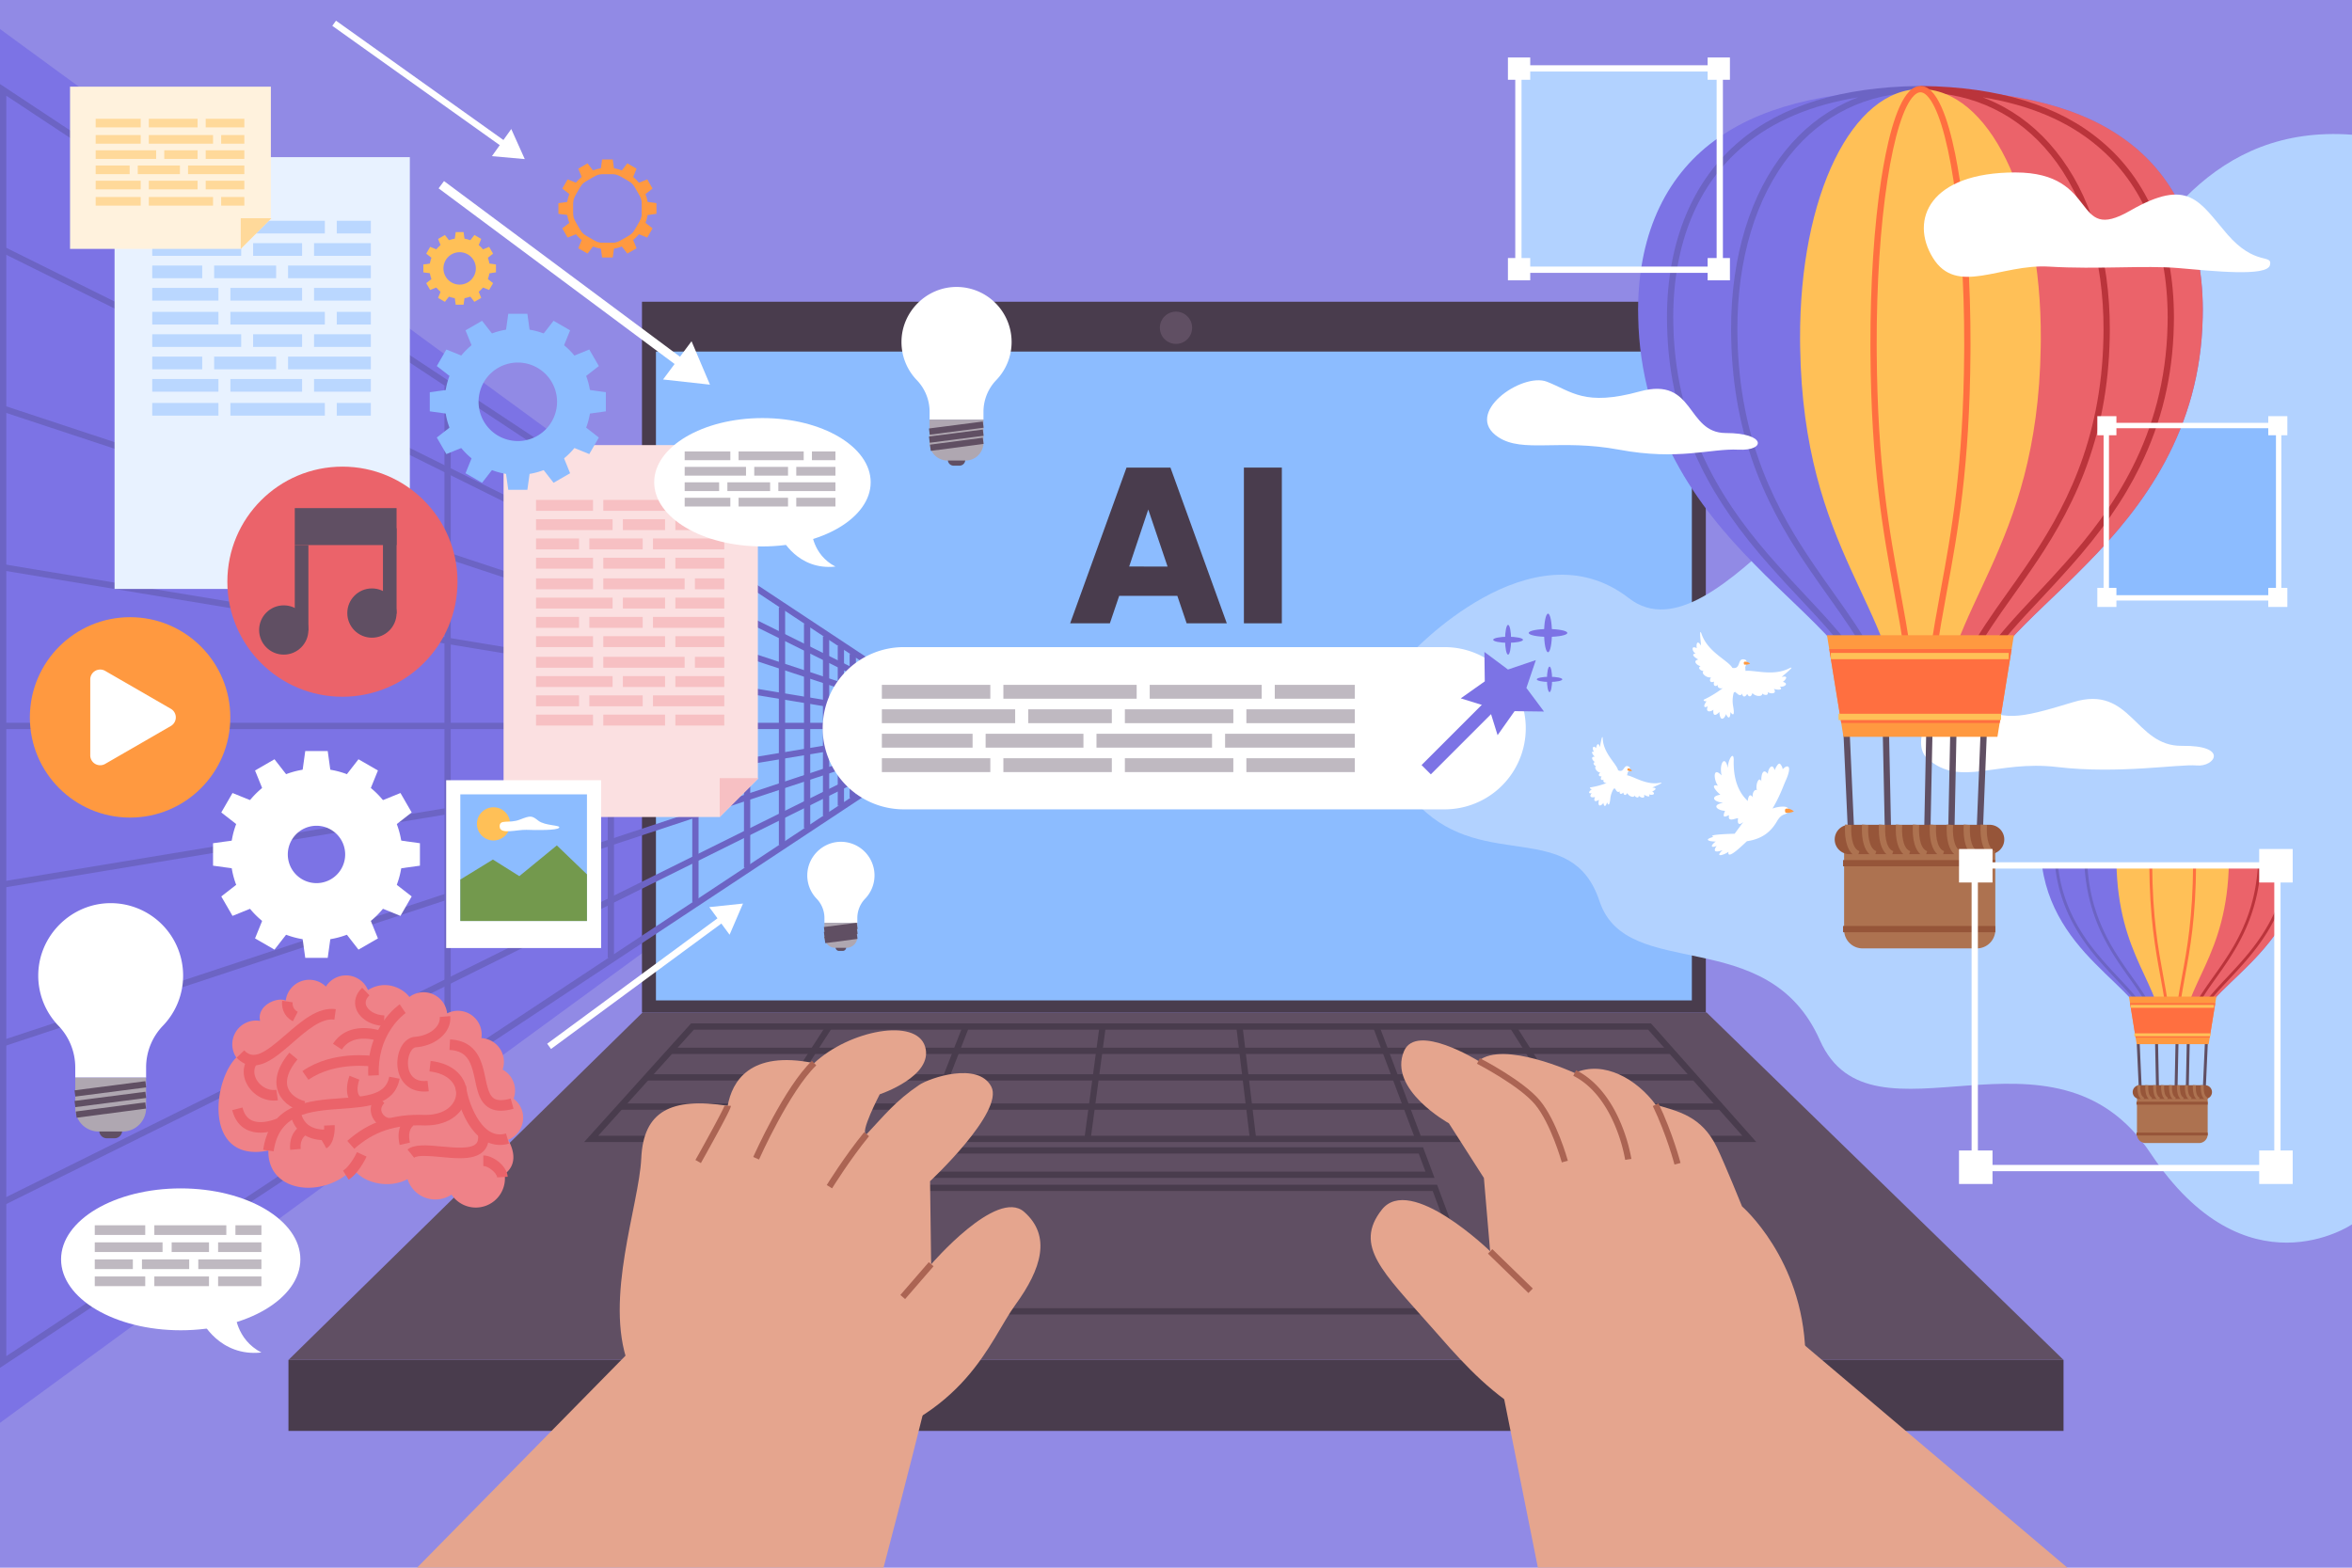 <svg xmlns="http://www.w3.org/2000/svg" xmlns:xlink="http://www.w3.org/1999/xlink" viewBox="0 0 4500 3000"><defs><style>.cls-1{fill:none;}.cls-2{fill:#918ae5;}.cls-3{fill:#7c73e5;}.cls-4{fill:#493c4d;}.cls-5{fill:#604f63;}.cls-6{fill:#8cbcff;}.cls-7{fill:#b2d2ff;}.cls-8{fill:#6c64c4;}.cls-9{fill:#fff;}.cls-10{fill:#bfb9c1;}.cls-11{fill:#fbe0e1;}.cls-12{fill:#f7c0c3;}.cls-13{fill:#e8f2ff;}.cls-14{fill:#bad7ff;}.cls-15{fill:#fff2dd;}.cls-16{fill:#ffd99a;}.cls-17{clip-path:url(#clip-path);}.cls-18{fill:#73994d;}.cls-19{fill:#ffc057;}.cls-20{fill:#eb636a;}.cls-21{fill:#ff9940;}.cls-22{fill:#afa7b1;}.cls-23{fill:#ef8288;}.cls-24{fill:#ba343b;}.cls-25{fill:#ff6f40;}.cls-26{fill:#ad7250;}.cls-27{fill:#965539;}.cls-28{clip-path:url(#clip-path-2);}.cls-29{clip-path:url(#clip-path-3);}.cls-30{fill:#e5a58e;}.cls-31{fill:#ab6453;}</style><clipPath id="clip-path"><rect id="SVGID" class="cls-1" x="880.7" y="1520.13" width="242.31" height="242.31"/></clipPath><clipPath id="clip-path-2"><rect id="SVGID-2" data-name="SVGID" class="cls-1" x="3778.2" y="1656.08" width="579.12" height="579.12"/></clipPath><clipPath id="clip-path-3"><rect id="SVGID-3" data-name="SVGID" class="cls-1" width="4500" height="3000"/></clipPath></defs><title>Generative AI Content Creation - 04-CC</title><g id="BACKGROUND"><rect class="cls-2" width="4500" height="3000"/></g><g id="OBJECTS"><polygon class="cls-3" points="1665.85 1274.14 0 55.55 0 2722.81 1665.85 1504.23 1665.85 1274.14"/><rect class="cls-4" x="551.91" y="2602.44" width="3396.18" height="135.82"/><polygon class="cls-5" points="3948.09 2602.44 551.91 2602.44 1229.47 1937.43 3265.07 1937.43 3948.09 2602.44"/><path class="cls-4" d="M3360.28,2185.43H1117.59l204.59-227H3158.72Zm-2215.71-12h2189l-180.24-203H1327.52Z"/><rect class="cls-4" x="1186.77" y="2111.64" width="2105.28" height="12"/><rect class="cls-4" x="1237.18" y="2055.73" width="2005.23" height="12"/><rect class="cls-4" x="1283" y="2004.88" width="1914.25" height="12"/><rect class="cls-4" x="2956.4" y="1944.77" width="12" height="254.35" transform="translate(-648.78 1904.19) rotate(-32.31)"/><rect class="cls-4" x="2667.33" y="1957.08" width="12" height="229.72" transform="translate(-558.85 1075.62) rotate(-20.65)"/><rect class="cls-4" x="2378.26" y="1963.67" width="12" height="216.54" transform="translate(-231.87 301.77) rotate(-6.91)"/><rect class="cls-4" x="1986.73" y="2065.94" width="216.9" height="12" transform="translate(-237.56 3872.23) rotate(-82.34)"/><rect class="cls-4" x="1690.74" y="2065.94" width="230.75" height="12" transform="translate(-780.55 3001.53) rotate(-68.69)"/><rect class="cls-4" x="1389.09" y="2065.94" width="255.9" height="12" transform="translate(-1046.5 2222.4) rotate(-57.15)"/><path class="cls-4" d="M2744.6,2254.06H1732.38l22.69-58.57h967.62Zm-994.7-12h977.4l-12.93-34.57H1763.29Z"/><path class="cls-4" d="M2842.32,2515.42H1631.17l96.14-248.25H2749.49Zm-1193.64-12H2825l-83.85-224.25H1735.53Z"/><rect class="cls-4" x="1228.28" y="577.43" width="2035.42" height="1360"/><circle class="cls-5" cx="2250" cy="627.24" r="30.87"/><rect class="cls-6" x="1625.18" y="302.62" width="1241.62" height="1981.96" transform="translate(3539.58 -952.4) rotate(90)"/><path class="cls-7" d="M2699,1251.3s231.1-251.37,417.63-106.5c169.13,131.34,439.5-384.77,575.22-292.15C4008.89,1069.05,3969.58,219,4500,257.77V2343s-203,138.5-385.25-135.81c-186.55-280.74-533.76,6.58-632.84-216.57-100.28-225.86-369.4-108.76-421.65-266.18-52.57-158.38-219-56.26-343.39-180.63C2659.81,1486.77,2699,1251.3,2699,1251.3Z"/><rect class="cls-6" x="4029.88" y="814.29" width="329.8" height="329.8"/><path class="cls-8" d="M0,2617.55V160.81L1677.85,1270.92v236.53l-2.69,1.78ZM12,183.14V2595.22L1665.85,1501V1277.36Z"/><rect class="cls-8" x="-94.24" y="1882.78" width="1859.67" height="12" transform="translate(-752.44 568.23) rotate(-26.39)"/><rect class="cls-8" x="-42.51" y="1716.25" width="1754.64" height="12" transform="translate(-498.64 349.31) rotate(-18.3)"/><rect class="cls-8" x="-10.34" y="1549.71" width="1688.49" height="12" transform="translate(-242.65 156.91) rotate(-9.39)"/><rect class="cls-8" y="1383.18" width="1665.85" height="12"/><rect class="cls-8" x="827.9" y="378.41" width="12" height="1688.49" transform="translate(-508.44 1845.86) rotate(-80.61)"/><rect class="cls-8" x="828.81" y="178.8" width="12" height="1754.64" transform="translate(-430.06 1516.99) rotate(-71.7)"/><rect class="cls-8" x="829.59" y="-40.24" width="12" height="1859.67" transform="translate(-332.7 1242.67) rotate(-63.61)"/><rect class="cls-8" x="850.41" y="738.6" width="12" height="1301.17"/><rect class="cls-8" x="1162.76" y="945.25" width="12" height="887.86"/><rect class="cls-8" x="1324.51" y="1052.27" width="12" height="673.83"/><rect class="cls-8" x="1423.42" y="1117.71" width="12" height="542.94"/><rect class="cls-8" x="1490.16" y="1161.87" width="12" height="454.63"/><rect class="cls-8" x="1538.22" y="1193.67" width="12" height="391.03"/><rect class="cls-8" x="1574.49" y="1217.66" width="12" height="343.04"/><rect class="cls-8" x="1602.83" y="1236.41" width="12" height="305.54"/><rect class="cls-8" x="1625.58" y="1251.47" width="12" height="275.43"/><rect class="cls-8" x="1644.25" y="1263.82" width="12" height="250.73"/><path class="cls-9" d="M1574,1393.59a155.22,155.22,0,0,1,155.23-155.22H2762.72a155.23,155.23,0,1,1,0,310.45H1729.26A155.23,155.23,0,0,1,1574,1393.59Z"/><path class="cls-9" d="M3688.39,1452.49c63.79,54.86,130.66,1.52,248.05,15.38s232.25-6.12,266.54-3,62.35-38.74-28.37-37.59-96.83-117.58-207.79-83.69-130.72,35.38-195.56,3.37S3649,1418.56,3688.39,1452.49Z"/><rect class="cls-3" x="2779.43" y="1320.16" width="25.14" height="179.02" transform="translate(1814.54 -1561.36) rotate(45)"/><polygon class="cls-3" points="2938.5 1263.17 2920.41 1316.49 2954.09 1361.62 2897.79 1360.9 2865.28 1406.87 2848.56 1353.1 2794.8 1336.39 2840.77 1303.88 2840.05 1247.58 2885.17 1281.25 2938.5 1263.17"/><ellipse class="cls-3" cx="2885.37" cy="1224.27" rx="5.8" ry="28.53"/><ellipse class="cls-3" cx="2885.37" cy="1224.27" rx="28.53" ry="5.8"/><ellipse class="cls-3" cx="2964.67" cy="1300.05" rx="4.97" ry="24.42"/><ellipse class="cls-3" cx="2964.67" cy="1300.05" rx="24.42" ry="4.97"/><ellipse class="cls-3" cx="2961.77" cy="1211.22" rx="7.51" ry="36.93"/><ellipse class="cls-3" cx="2961.77" cy="1211.22" rx="36.93" ry="7.51"/><rect class="cls-10" x="1687.25" y="1310.57" width="207.5" height="26.52"/><rect class="cls-10" x="1919.72" y="1310.57" width="255.03" height="26.52"/><rect class="cls-10" x="2199.71" y="1310.57" width="214.29" height="26.52"/><rect class="cls-10" x="2438.97" y="1310.57" width="153.19" height="26.52"/><rect class="cls-10" x="1687.25" y="1357.37" width="255.03" height="26.52"/><rect class="cls-10" x="1967.24" y="1357.37" width="159.98" height="26.52"/><rect class="cls-10" x="2152.18" y="1357.37" width="207.5" height="26.52"/><rect class="cls-10" x="2384.65" y="1357.37" width="207.5" height="26.52"/><rect class="cls-10" x="1687.25" y="1404.18" width="173.56" height="26.52"/><rect class="cls-10" x="1885.77" y="1404.18" width="187.13" height="26.52"/><rect class="cls-10" x="2097.87" y="1404.18" width="221.08" height="26.52"/><rect class="cls-10" x="2343.91" y="1404.18" width="248.24" height="26.52"/><rect class="cls-10" x="1687.25" y="1450.98" width="207.5" height="26.52"/><rect class="cls-10" x="1919.72" y="1450.98" width="207.5" height="26.52"/><rect class="cls-10" x="2152.18" y="1450.98" width="207.5" height="26.52"/><rect class="cls-10" x="2384.65" y="1450.98" width="207.5" height="26.52"/><path class="cls-11" d="M1377,1563.47H963.46V851.75H1450v638.74Z"/><rect class="cls-12" x="1025.55" y="956.65" width="109.08" height="20.9"/><rect class="cls-12" x="1154.3" y="956.65" width="155.61" height="20.9"/><rect class="cls-12" x="1329.58" y="956.65" width="56.15" height="20.9"/><rect class="cls-12" x="1025.55" y="993.54" width="146.53" height="20.9"/><rect class="cls-12" x="1191.76" y="993.54" width="80.7" height="20.9"/><rect class="cls-12" x="1292.13" y="993.54" width="93.61" height="20.9"/><rect class="cls-12" x="1025.55" y="1030.42" width="82.33" height="20.9"/><rect class="cls-12" x="1127.55" y="1030.42" width="102.1" height="20.9"/><rect class="cls-12" x="1249.32" y="1030.42" width="136.41" height="20.9"/><rect class="cls-12" x="1025.55" y="1067.31" width="109.08" height="20.9"/><rect class="cls-12" x="1154.3" y="1067.31" width="118.15" height="20.9"/><rect class="cls-12" x="1292.13" y="1067.31" width="93.61" height="20.9"/><rect class="cls-12" x="1025.55" y="1106.78" width="109.08" height="20.9"/><rect class="cls-12" x="1154.3" y="1106.78" width="155.61" height="20.9"/><rect class="cls-12" x="1329.58" y="1106.78" width="56.15" height="20.9"/><rect class="cls-12" x="1025.55" y="1143.67" width="146.53" height="20.9"/><rect class="cls-12" x="1191.76" y="1143.67" width="80.7" height="20.9"/><rect class="cls-12" x="1292.13" y="1143.67" width="93.61" height="20.9"/><rect class="cls-12" x="1025.55" y="1180.55" width="82.33" height="20.9"/><rect class="cls-12" x="1127.55" y="1180.55" width="102.1" height="20.9"/><rect class="cls-12" x="1249.32" y="1180.55" width="136.41" height="20.9"/><rect class="cls-12" x="1025.55" y="1217.44" width="109.08" height="20.9"/><rect class="cls-12" x="1154.3" y="1217.44" width="118.15" height="20.9"/><rect class="cls-12" x="1292.13" y="1217.44" width="93.61" height="20.9"/><rect class="cls-12" x="1025.55" y="1256.91" width="109.08" height="20.9"/><rect class="cls-12" x="1154.3" y="1256.91" width="155.61" height="20.9"/><rect class="cls-12" x="1329.58" y="1256.91" width="56.15" height="20.9"/><rect class="cls-12" x="1025.55" y="1293.8" width="146.53" height="20.9"/><rect class="cls-12" x="1191.76" y="1293.8" width="80.7" height="20.9"/><rect class="cls-12" x="1292.13" y="1293.8" width="93.61" height="20.9"/><rect class="cls-12" x="1025.55" y="1330.68" width="82.33" height="20.9"/><rect class="cls-12" x="1127.55" y="1330.68" width="102.1" height="20.9"/><rect class="cls-12" x="1249.32" y="1330.68" width="136.41" height="20.9"/><rect class="cls-12" x="1025.55" y="1367.57" width="109.08" height="20.9"/><rect class="cls-12" x="1154.3" y="1367.57" width="118.15" height="20.9"/><rect class="cls-12" x="1292.13" y="1367.57" width="93.61" height="20.9"/><polygon class="cls-12" points="1377.01 1563.47 1377.01 1489.1 1451.38 1489.1 1377.01 1563.47"/><path class="cls-13" d="M699.4,1127.09H219.2V300.66H784.14v741.68Z"/><rect class="cls-14" x="291.29" y="422.47" width="126.66" height="24.27"/><rect class="cls-14" x="440.79" y="422.47" width="180.69" height="24.27"/><rect class="cls-14" x="644.32" y="422.47" width="65.2" height="24.27"/><rect class="cls-14" x="291.29" y="465.3" width="170.15" height="24.27"/><rect class="cls-14" x="484.28" y="465.3" width="93.7" height="24.27"/><rect class="cls-14" x="600.83" y="465.3" width="108.69" height="24.27"/><rect class="cls-14" x="291.29" y="508.13" width="95.59" height="24.27"/><rect class="cls-14" x="409.73" y="508.13" width="118.56" height="24.27"/><rect class="cls-14" x="551.12" y="508.13" width="158.4" height="24.27"/><rect class="cls-14" x="291.29" y="550.96" width="126.66" height="24.27"/><rect class="cls-14" x="440.79" y="550.96" width="137.2" height="24.27"/><rect class="cls-14" x="600.83" y="550.96" width="108.69" height="24.27"/><rect class="cls-14" x="291.29" y="596.79" width="126.66" height="24.27"/><rect class="cls-14" x="440.79" y="596.79" width="180.69" height="24.27"/><rect class="cls-14" x="644.32" y="596.79" width="65.2" height="24.27"/><rect class="cls-14" x="291.29" y="639.62" width="170.15" height="24.27"/><rect class="cls-14" x="484.28" y="639.62" width="93.7" height="24.27"/><rect class="cls-14" x="600.83" y="639.62" width="108.69" height="24.27"/><rect class="cls-14" x="291.29" y="682.45" width="95.59" height="24.27"/><rect class="cls-14" x="409.73" y="682.45" width="118.56" height="24.27"/><rect class="cls-14" x="551.12" y="682.45" width="158.4" height="24.27"/><rect class="cls-14" x="291.29" y="725.28" width="126.66" height="24.27"/><rect class="cls-14" x="440.79" y="725.28" width="137.2" height="24.27"/><rect class="cls-14" x="600.83" y="725.28" width="108.69" height="24.27"/><rect class="cls-14" x="291.29" y="771.12" width="126.66" height="24.27"/><rect class="cls-14" x="440.79" y="771.12" width="180.69" height="24.27"/><rect class="cls-14" x="644.32" y="771.12" width="65.2" height="24.27"/><polygon class="cls-14" points="699.39 1127.09 699.39 1040.73 785.75 1040.73 699.39 1127.09"/><path class="cls-15" d="M460.61,476.32H134V165.86H518.25V418.68Z"/><rect class="cls-16" x="183.02" y="227.28" width="86.15" height="16.51"/><rect class="cls-16" x="284.71" y="227.28" width="93.32" height="16.51"/><rect class="cls-16" x="393.56" y="227.28" width="73.93" height="16.51"/><rect class="cls-16" x="183.02" y="258.46" width="86.15" height="16.51"/><rect class="cls-16" x="284.71" y="258.46" width="122.9" height="16.51"/><rect class="cls-16" x="423.14" y="258.46" width="44.35" height="16.51"/><rect class="cls-16" x="183.02" y="287.59" width="115.73" height="16.51"/><rect class="cls-16" x="314.29" y="287.59" width="63.74" height="16.51"/><rect class="cls-16" x="393.56" y="287.59" width="73.93" height="16.51"/><rect class="cls-16" x="183.02" y="316.72" width="65.02" height="16.51"/><rect class="cls-16" x="263.58" y="316.72" width="80.64" height="16.51"/><rect class="cls-16" x="359.75" y="316.72" width="107.74" height="16.51"/><rect class="cls-16" x="183.02" y="345.85" width="86.15" height="16.51"/><rect class="cls-16" x="284.71" y="345.85" width="93.32" height="16.51"/><rect class="cls-16" x="393.56" y="345.85" width="73.93" height="16.51"/><rect class="cls-16" x="183.02" y="377.03" width="86.15" height="16.51"/><rect class="cls-16" x="284.71" y="377.03" width="122.9" height="16.51"/><rect class="cls-16" x="423.14" y="377.03" width="44.35" height="16.51"/><polygon class="cls-16" points="460.61 476.32 460.61 417.58 519.35 417.58 460.61 476.32"/><ellipse class="cls-9" cx="1458.75" cy="922.87" rx="207.1" ry="122.82"/><path class="cls-9" d="M1494.87,1028.82s30.71,63.22,103.55,55.39c-44.55-22.88-45.75-69.84-45.75-69.84Z"/><rect class="cls-10" x="1309.97" y="863.91" width="87.36" height="16.74"/><rect class="cls-10" x="1413.08" y="863.91" width="124.62" height="16.74"/><rect class="cls-10" x="1553.45" y="863.91" width="44.97" height="16.74"/><rect class="cls-10" x="1309.97" y="893.45" width="117.35" height="16.74"/><rect class="cls-10" x="1443.08" y="893.45" width="64.63" height="16.74"/><rect class="cls-10" x="1523.46" y="893.45" width="74.96" height="16.74"/><rect class="cls-10" x="1309.97" y="922.99" width="65.93" height="16.74"/><rect class="cls-10" x="1391.66" y="922.99" width="81.77" height="16.74"/><rect class="cls-10" x="1489.18" y="922.99" width="109.24" height="16.74"/><rect class="cls-10" x="1309.97" y="952.53" width="87.36" height="16.74"/><rect class="cls-10" x="1413.08" y="952.53" width="94.62" height="16.74"/><rect class="cls-10" x="1523.46" y="952.53" width="74.96" height="16.74"/><ellipse class="cls-9" cx="345.76" cy="2409.92" rx="228.92" ry="135.75"/><path class="cls-9" d="M385.69,2527s33.94,69.87,114.46,61.22c-49.25-25.28-50.58-77.19-50.58-77.19Z"/><rect class="cls-10" x="181.31" y="2344.75" width="96.56" height="18.5"/><rect class="cls-10" x="295.28" y="2344.75" width="137.74" height="18.5"/><rect class="cls-10" x="450.44" y="2344.75" width="49.71" height="18.5"/><rect class="cls-10" x="181.31" y="2377.41" width="129.71" height="18.5"/><rect class="cls-10" x="328.44" y="2377.41" width="71.44" height="18.5"/><rect class="cls-10" x="417.29" y="2377.41" width="82.86" height="18.5"/><rect class="cls-10" x="181.31" y="2410.06" width="72.88" height="18.5"/><rect class="cls-10" x="271.6" y="2410.06" width="90.38" height="18.5"/><rect class="cls-10" x="379.39" y="2410.06" width="120.75" height="18.5"/><rect class="cls-10" x="181.31" y="2442.71" width="96.56" height="18.5"/><rect class="cls-10" x="295.28" y="2442.71" width="104.59" height="18.5"/><rect class="cls-10" x="417.29" y="2442.71" width="82.86" height="18.5"/><rect class="cls-9" x="853.65" y="1493.08" width="296.42" height="321.12"/><rect class="cls-6" x="880.7" y="1520.13" width="242.31" height="242.31"/><g class="cls-17"><path class="cls-18" d="M866.59,1691.86l76.46-47,50.57,31.76,71.76-58.81,61.16,58.81s-2.35,101.16,0,101.16-254.07-7.06-254.07-7.06Z"/></g><circle class="cls-19" cx="944.22" cy="1576.59" r="31.76"/><path class="cls-9" d="M956,1582c.68,15.69,33,5.38,51.15,6s58.56,1.35,62.6-4-26.92-3.36-39.71-13.46-14.81-10.09-35.67-2S955.3,1566.48,956,1582Z"/><circle class="cls-20" cx="655.17" cy="1113.15" r="220.18"/><circle class="cls-5" cx="542.91" cy="1205.57" r="47.14"/><rect class="cls-5" x="564" y="1043.07" width="26.05" height="163.74"/><rect class="cls-5" x="564" y="972.36" width="194.75" height="70.71"/><circle class="cls-5" cx="711.61" cy="1173.18" r="47.14"/><rect class="cls-5" x="732.7" y="1010.82" width="26.05" height="163.74"/><polygon class="cls-6" points="1016.03 651.05 965.41 651.05 972.44 600.44 1009.01 600.44 1016.03 651.05"/><polygon class="cls-6" points="1009.01 937.32 972.44 937.32 965.41 886.7 1016.03 886.7 1009.01 937.32"/><polygon class="cls-6" points="953.73 654.18 909.9 679.49 890.67 632.15 922.34 613.86 953.73 654.18"/><polygon class="cls-6" points="1090.78 905.61 1059.11 923.89 1027.72 883.57 1071.55 858.26 1090.78 905.61"/><polygon class="cls-6" points="901.34 688.05 876.03 731.88 835.71 700.49 854 668.82 901.34 688.05"/><polygon class="cls-6" points="1145.74 837.26 1127.45 868.93 1080.11 849.71 1105.41 805.87 1145.74 837.26"/><polygon class="cls-6" points="872.9 743.57 872.9 794.18 822.28 787.16 822.28 750.59 872.9 743.57"/><polygon class="cls-6" points="1159.16 750.59 1159.16 787.16 1108.55 794.18 1108.55 743.57 1159.16 750.59"/><polygon class="cls-6" points="876.03 805.87 901.34 849.71 854 868.93 835.71 837.26 876.03 805.87"/><polygon class="cls-6" points="1127.45 668.82 1145.74 700.49 1105.41 731.88 1080.11 688.05 1127.45 668.82"/><polygon class="cls-6" points="909.9 858.26 953.73 883.57 922.34 923.89 890.67 905.61 909.9 858.26"/><polygon class="cls-6" points="1059.11 613.86 1090.78 632.15 1071.55 679.49 1027.72 654.18 1059.11 613.86"/><path class="cls-6" d="M990.72,629.08a139.8,139.8,0,1,0,139.8,139.8A139.8,139.8,0,0,0,990.72,629.08Zm0,214.89a75.09,75.09,0,1,1,75.09-75.09A75.09,75.09,0,0,1,990.72,844Z"/><polygon class="cls-19" points="889.87 465.04 868.99 465.04 871.89 444.16 886.97 444.16 889.87 465.04"/><polygon class="cls-19" points="886.97 583.13 871.89 583.13 868.99 562.25 889.87 562.25 886.97 583.13"/><polygon class="cls-19" points="864.17 466.33 846.09 476.77 838.16 457.24 851.22 449.7 864.17 466.33"/><polygon class="cls-19" points="920.71 570.05 907.64 577.59 894.69 560.96 912.77 550.52 920.71 570.05"/><polygon class="cls-19" points="842.56 480.3 832.12 498.39 815.48 485.44 823.03 472.37 842.56 480.3"/><polygon class="cls-19" points="943.38 541.86 935.83 554.92 916.3 546.99 926.74 528.91 943.38 541.86"/><polygon class="cls-19" points="830.83 503.21 830.83 524.09 809.95 521.19 809.95 506.1 830.83 503.21"/><polygon class="cls-19" points="948.91 506.1 948.91 521.19 928.03 524.09 928.03 503.21 948.91 506.1"/><polygon class="cls-19" points="832.12 528.91 842.56 546.99 823.03 554.92 815.48 541.86 832.12 528.91"/><polygon class="cls-19" points="935.83 472.37 943.38 485.44 926.74 498.39 916.3 480.3 935.83 472.37"/><polygon class="cls-19" points="846.09 550.52 864.17 560.96 851.22 577.59 838.16 570.05 846.09 550.52"/><polygon class="cls-19" points="907.64 449.7 920.71 457.24 912.77 476.77 894.69 466.33 907.64 449.7"/><path class="cls-19" d="M879.43,456a57.67,57.67,0,1,0,57.67,57.67A57.67,57.67,0,0,0,879.43,456Zm0,88.64a31,31,0,1,1,31-31A31,31,0,0,1,879.43,544.62Z"/><polygon class="cls-9" points="635.26 1496.67 575.79 1496.67 584.04 1437.19 627.01 1437.19 635.26 1496.67"/><polygon class="cls-9" points="627.01 1833.04 584.04 1833.04 575.79 1773.56 635.26 1773.56 627.01 1833.04"/><polygon class="cls-9" points="562.06 1500.35 510.55 1530.09 487.96 1474.45 525.17 1452.97 562.06 1500.35"/><polygon class="cls-9" points="723.09 1795.78 685.88 1817.26 648.99 1769.88 700.5 1740.14 723.09 1795.78"/><polygon class="cls-9" points="500.5 1540.14 470.76 1591.65 423.38 1554.76 444.86 1517.55 500.5 1540.14"/><polygon class="cls-9" points="787.67 1715.47 766.19 1752.68 710.55 1730.09 740.29 1678.58 787.67 1715.47"/><polygon class="cls-9" points="467.08 1605.38 467.08 1664.85 407.6 1656.6 407.6 1613.63 467.08 1605.38"/><polygon class="cls-9" points="803.45 1613.63 803.45 1656.6 743.97 1664.85 743.97 1605.38 803.45 1613.63"/><polygon class="cls-9" points="470.76 1678.58 500.5 1730.09 444.86 1752.68 423.38 1715.47 470.76 1678.58"/><polygon class="cls-9" points="766.19 1517.55 787.67 1554.76 740.29 1591.65 710.55 1540.14 766.19 1517.55"/><polygon class="cls-9" points="510.55 1740.14 562.06 1769.88 525.17 1817.26 487.96 1795.78 510.55 1740.14"/><polygon class="cls-9" points="685.88 1452.97 723.09 1474.45 700.5 1530.09 648.99 1500.35 685.88 1452.97"/><path class="cls-9" d="M605.53,1470.85a164.27,164.27,0,1,0,164.26,164.27A164.27,164.27,0,0,0,605.53,1470.85Zm0,219.14a54.88,54.88,0,1,1,54.87-54.87A54.88,54.88,0,0,1,605.53,1690Z"/><polygon class="cls-21" points="1176.27 333.32 1148.08 333.32 1151.99 305.14 1172.36 305.14 1176.27 333.32"/><polygon class="cls-21" points="1172.36 492.73 1151.99 492.73 1148.08 464.55 1176.27 464.55 1172.36 492.73"/><polygon class="cls-21" points="1141.58 335.07 1117.16 349.16 1106.46 322.8 1124.1 312.61 1141.58 335.07"/><polygon class="cls-21" points="1217.89 475.07 1200.26 485.26 1182.78 462.8 1207.19 448.71 1217.89 475.07"/><polygon class="cls-21" points="1112.4 353.92 1098.31 378.33 1075.85 360.86 1086.04 343.22 1112.4 353.92"/><polygon class="cls-21" points="1248.5 437.01 1238.31 454.65 1211.95 443.94 1226.04 419.54 1248.5 437.01"/><polygon class="cls-21" points="1096.57 384.84 1096.57 413.03 1068.38 409.12 1068.38 388.75 1096.57 384.84"/><polygon class="cls-21" points="1255.97 388.75 1255.97 409.12 1227.79 413.03 1227.79 384.84 1255.97 388.75"/><polygon class="cls-21" points="1098.31 419.54 1112.4 443.94 1086.04 454.65 1075.85 437.01 1098.31 419.54"/><polygon class="cls-21" points="1238.31 343.22 1248.5 360.86 1226.04 378.33 1211.95 353.92 1238.31 343.22"/><polygon class="cls-21" points="1117.16 448.71 1141.58 462.8 1124.1 485.26 1106.46 475.07 1117.16 448.71"/><polygon class="cls-21" points="1200.26 312.61 1217.89 322.8 1207.19 349.16 1182.78 335.07 1200.26 312.61"/><path class="cls-21" d="M1162.18,321.09A77.85,77.85,0,1,0,1240,398.93,77.84,77.84,0,0,0,1162.18,321.09Zm0,144.62A66.78,66.78,0,1,1,1229,398.93,66.77,66.77,0,0,1,1162.18,465.71Z"/><path class="cls-4" d="M2252.55,1140.18H2141.32l-17.84,52.64h-76l107.84-298h84.06l107.83,298h-76.84Zm-18.68-56L2196.93,975l-36.51,109.11Z"/><path class="cls-4" d="M2452.51,894.79v298h-72.6v-298Z"/><path class="cls-5" d="M1598.65,1804.27H1619a0,0,0,0,1,0,0V1813a6.73,6.73,0,0,1-6.73,6.73h-6.88a6.73,6.73,0,0,1-6.73-6.73v-8.76A0,0,0,0,1,1598.65,1804.27Z"/><path class="cls-9" d="M1673.17,1675.23a64.35,64.35,0,0,0-63.64-64.34c-35.49-.38-65,28.84-65,64.34a64.15,64.15,0,0,0,17.84,44.47,53.42,53.42,0,0,1,15,36.89v9.28h62.93v-9.06a53.37,53.37,0,0,1,14.92-37A64.14,64.14,0,0,0,1673.17,1675.23Z"/><path class="cls-22" d="M1577.36,1765.87h62.93a0,0,0,0,1,0,0V1793a20.82,20.82,0,0,1-20.82,20.82h-21.29a20.82,20.82,0,0,1-20.82-20.82v-27.08A0,0,0,0,1,1577.36,1765.87Z"/><rect class="cls-5" x="1576.79" y="1769.89" width="63.46" height="12" transform="translate(-214.49 220.98) rotate(-7.37)"/><rect class="cls-5" x="1576.79" y="1779.28" width="63.46" height="12" transform="translate(-215.7 221.05) rotate(-7.37)"/><rect class="cls-5" x="1578.01" y="1788.68" width="62.24" height="12" transform="translate(-220.89 225.86) rotate(-7.51)"/><path class="cls-5" d="M189.85,2144.86h43.84a0,0,0,0,1,0,0v18.87a14.5,14.5,0,0,1-14.5,14.5H204.35a14.5,14.5,0,0,1-14.5-14.5v-18.87A0,0,0,0,1,189.85,2144.86Z"/><path class="cls-9" d="M350.35,1866.91a138.59,138.59,0,0,0-137.07-138.59c-76.46-.82-140.11,62.12-140.11,138.59a138.11,138.11,0,0,0,38.43,95.77A115.12,115.12,0,0,1,144,2042.16v20H279.54v-19.53a115,115,0,0,1,32.13-79.68A138.05,138.05,0,0,0,350.35,1866.91Z"/><path class="cls-22" d="M144,2062.15H279.54a0,0,0,0,1,0,0v58.34a44.85,44.85,0,0,1-44.85,44.85H188.83A44.85,44.85,0,0,1,144,2120.48v-58.34A0,0,0,0,1,144,2062.15Z"/><rect class="cls-5" x="142.75" y="2077.73" width="136.69" height="12" transform="translate(-265.52 44.28) rotate(-7.37)"/><rect class="cls-5" x="142.75" y="2097.96" width="136.69" height="12" transform="translate(-268.11 44.45) rotate(-7.37)"/><rect class="cls-5" x="145.38" y="2118.19" width="134.07" height="12" transform="translate(-275.98 46.02) rotate(-7.51)"/><path class="cls-5" d="M1813.46,865.76h33.32a0,0,0,0,1,0,0V880.1a11,11,0,0,1-11,11h-11.27a11,11,0,0,1-11-11V865.76A0,0,0,0,1,1813.46,865.76Z"/><path class="cls-9" d="M1935.47,654.47a105.36,105.36,0,0,0-104.2-105.35c-58.12-.62-106.5,47.22-106.5,105.35a104.94,104.94,0,0,0,29.21,72.8,87.51,87.51,0,0,1,24.61,60.42v15.19h103.05V788a87.42,87.42,0,0,1,24.42-60.57A105,105,0,0,0,1935.47,654.47Z"/><path class="cls-22" d="M1778.59,802.88h103a0,0,0,0,1,0,0v44.34a34.09,34.09,0,0,1-34.09,34.09h-34.86a34.09,34.09,0,0,1-34.09-34.09V802.88A0,0,0,0,1,1778.59,802.88Z"/><rect class="cls-5" x="1777.65" y="813.29" width="103.9" height="12" transform="translate(-89.97 241.43) rotate(-7.37)"/><rect class="cls-5" x="1777.65" y="828.67" width="103.9" height="12" transform="translate(-91.94 241.56) rotate(-7.37)"/><rect class="cls-5" x="1779.65" y="844.05" width="101.91" height="12" transform="translate(-95.45 246.71) rotate(-7.51)"/><path class="cls-23" d="M1000.92,2139a45.37,45.37,0,0,0-18.29-36.44,45.53,45.53,0,0,0-21-55.74,45.46,45.46,0,0,0-40.57-60.24,46.66,46.66,0,0,0,.51-6.84,45.47,45.47,0,0,0-66.06-40.52,45.44,45.44,0,0,0-72.24-31.45c-12.25-16.47-45.86-34-79.23-13.13a45.45,45.45,0,0,0-80.52-6.72,45.44,45.44,0,0,0-76.85,26.8c-17.17-7.61-55.83,9.89-49,38.94a46.41,46.41,0,0,0-7.78-.68,45.46,45.46,0,0,0-37.81,70.7c-46.34,46.52-61.53,202.77,61.41,178.1-1.91,80.38,104.31,93.78,162.68,34.45,15.71,26.19,66.44,40.41,103.56,20.2A55.8,55.8,0,0,0,863.91,2286a55.78,55.78,0,0,0,101.55-39.36c13.6-9.43,26.23-30.18,6.84-65.4A45.47,45.47,0,0,0,1000.92,2139Z"/><path class="cls-20" d="M879.8,2216.43c-11.77,0-24.37-1.18-36.82-2.34-19.5-1.82-43.77-4.09-50.63,1.43l-12.67-15.73c13.25-10.67,37.32-8.42,65.18-5.82,25,2.35,56.21,5.26,66.17-5.47,1.36-1.47,5.49-5.93,3.13-19.77l19.92-3.39c2.67,15.7-.1,28.12-8.24,36.9C915.52,2213.37,898.76,2216.43,879.8,2216.43Z"/><path class="cls-20" d="M764.62,2191.05c-9.29-40.1,15.44-54.05,16.5-54.63l9.64,17.76.22-.13c-.5.31-12.35,7.93-6.68,32.45Z"/><path class="cls-20" d="M677.8,2198.39l-13.39-15.12c41.42-36.69,87.45-52,149.19-49.75h.65c38.55,0,57.32-20.51,58.44-39.7,1.1-18.73-14.25-39.45-51-43.51l2.21-20.08c21.87,2.41,40,10.22,52.35,22.58,11.65,11.63,17.57,26.62,16.65,42.2-.94,16-8.94,30.79-22.54,41.51-14.28,11.26-33.65,17.2-56.08,17.2H813C756,2151.57,715.57,2164.94,677.8,2198.39Z"/><path class="cls-20" d="M746.08,2159.82c-13.8,0-27.25-8.66-33.45-21.87-6.59-14-3.43-29.51,8.47-41.4l14.28,14.28c-7.4,7.41-6.52,14.17-4.47,18.53,3,6.4,10,10.78,16.32,10.2l1.87,20.12C748.09,2159.78,747.08,2159.82,746.08,2159.82Z"/><path class="cls-20" d="M624.44,2197.55l-10-17.54c3.44-2,6.24-14.59,5.77-26l20.18-.9C640.63,2158.89,641.08,2188.05,624.44,2197.55Z"/><path class="cls-20" d="M620.37,2181.82a80.81,80.81,0,0,1-22.27-3c-16.07-4.64-36.53-16.76-42.8-48.09l19.81-4c3.44,17.2,12.61,27.83,28,32.49a62.32,62.32,0,0,0,24.25,2l3.15,19.95A69.69,69.69,0,0,1,620.37,2181.82Z"/><path class="cls-20" d="M555.14,2200.37c-3.16-37.9,24.6-48.38,25.78-48.81l6.87,19,.16-.06c-1.49.6-14.49,6.48-12.68,28.19Z"/><path class="cls-20" d="M956.56,2191a58.24,58.24,0,0,1-33.5-10.79c-34.52-23.9-49.82-79.45-51.5-101.12l20.14-1.56c1.66,21.39,17.4,68.44,42.86,86.07,10.43,7.22,21.41,9,33.57,5.48l5.64,19.41A61.64,61.64,0,0,1,956.56,2191Z"/><path class="cls-20" d="M958.39,2125.51c-9.09,0-16.83-2-23.36-6-17.17-10.42-21.69-31.73-26.06-52.33-7.37-34.76-14.34-56-49-57.93l1.13-20.17c23.44,1.31,40.26,10.17,51.4,27.08,9.22,14,12.92,31.43,16.19,46.82,3.64,17.16,7.07,33.37,16.78,39.27,6.59,4,17.24,4,31.66,0l5.38,19.47A91.39,91.39,0,0,1,958.39,2125.51Z"/><path class="cls-20" d="M811.72,2088.87c-17.38,0-31.69-6.72-40.89-19.36-14.21-19.56-12.4-46.43-4.7-63.13,6.12-13.29,16.31-21.43,28-22.35,16.66-1.3,31.75-8.16,40.35-18.34,3.54-4.18,7.6-11,6.84-19.5l20.12-1.78c1.09,12.25-2.9,24.12-11.53,34.33-12,14.21-32.28,23.71-54.2,25.43-5.87.46-9.78,7.62-11.19,10.67-5.34,11.59-6.21,30.52,2.7,42.79,6.36,8.74,16.71,12.32,30.75,10.66l2.39,20.06A72.59,72.59,0,0,1,811.72,2088.87Z"/><path class="cls-20" d="M523.53,2203.22l-20-2.92c13-89.22,88.24-94.46,148.68-98.67,53.22-3.71,86.16-7.69,92.55-41.16l19.84,3.79c-9.62,50.45-61.15,54-111,57.52-29.67,2.07-60.34,4.21-84.46,15.28C542.84,2149.14,528.34,2170.16,523.53,2203.22Z"/><path class="cls-20" d="M680.52,2117.27c-8.34-5.17-18-15.85-16.48-37.32a78.42,78.42,0,0,1,4.7-21.32l18.78,7.45c-.1.25-9.64,25.79,3.65,34Z"/><path class="cls-20" d="M704.54,2058.45c-2-48.19,14.25-82.59,28.25-103,15.31-22.28,31.27-33.11,32-33.56L776,1938.7l-5.62-8.39,5.65,8.37c-.14.09-13.94,9.6-27.08,29-17.48,25.8-25.62,56.06-24.2,89.94Z"/><path class="cls-20" d="M590.14,2066.31l-11.57-16.56c58.19-40.65,134.27-29.13,137.48-28.62l-3.16,19.95C712.19,2041,641.53,2030.41,590.14,2066.31Z"/><path class="cls-20" d="M654.12,2008.41l-17-11c13-20,33.82-30.44,60.31-30a111.55,111.55,0,0,1,35.06,6.36l-7.24,18.86a92.54,92.54,0,0,0-28.64-5C677.45,1987.47,663.14,1994.46,654.12,2008.41Z"/><path class="cls-20" d="M560.39,1954.29c-19.38-9.92-22-29.32-20.48-39.22l20,3,0-.11c-.17,1.28-1.29,12.68,9.7,18.31Z"/><path class="cls-20" d="M734.5,1963.37c-24.71-1-46-13.91-52.84-32.16-5.36-14.17-1.26-29.14,11.23-41.07l14,14.62c-6.62,6.32-8.74,12.82-6.28,19.31,3.27,8.67,15.54,18.35,34.75,19.11Z"/><path class="cls-20" d="M523.77,2106.08c-20.1,0-39.61-11.26-50.27-29.67s-9.39-38.74,3.27-54.65l15.81,12.57c-10.5,13.21-4.62,26.75-1.6,32,6.4,11,21,21.77,37.77,19.21l3,20A52.82,52.82,0,0,1,523.77,2106.08Z"/><path class="cls-20" d="M498.5,2167.52a59.42,59.42,0,0,1-25.67-5.35c-14.26-6.8-23.84-19.52-28.48-37.79l19.58-5c3.13,12.32,8.87,20.34,17.55,24.5,19.65,9.43,48.12-3.34,48.41-3.47l8.43,18.36C537.26,2159.29,519.06,2167.52,498.5,2167.52Z"/><path class="cls-20" d="M578.62,2127c-23.53-6.1-41.23-21.12-47.36-40.17-4.83-15-4.87-39.74,22.36-72.41l15.52,12.93c-16.89,20.27-23.34,38.7-18.65,53.3,4,12.42,16.41,22.44,33.2,26.79Z"/><path class="cls-20" d="M484.93,2038.92c-12,0-22.76-5-32.27-14.85l14.56-14c18.48,19.22,39.37,4.91,79.43-29.92,30.3-26.34,61.63-53.58,95.81-49l-2.68,20c-25.13-3.37-53,20.84-79.88,44.24-17.85,15.52-34.71,30.19-51.72,37.94Q495.92,2038.92,484.93,2038.92Z"/><path class="cls-20" d="M951.21,2253.13c-.52-8.36-16.88-21.81-26.51-21.81v-20.2c18.86,0,45.39,20.15,46.67,40.76Z"/><path class="cls-20" d="M667,2257.42l-10.64-17.18c11.83-7.32,23.24-28,26.64-35.37l18.35,8.45C699.83,2216.59,686.1,2245.59,667,2257.42Z"/><rect class="cls-7" x="2905.1" y="130.87" width="385.27" height="385.27"/><path class="cls-3" d="M4214.56,592.16C4214,441.48,4156.9,330,4060.2,263.3c-96.47-67.91-232.57-91.05-385.87-92.77-153.3,1.72-289.4,24.86-385.87,92.77-96.7,66.7-153.78,178.18-154.36,328.86,0,5.27.09,10.53.24,15.8,4.39,214.9,112.6,360.72,222.26,471.65,109.52,112.47,220.5,190,227.26,304.21q90.46,0,180.94,0c6.76-114.17,117.74-191.74,227.26-304.21C4101.72,968.68,4209.93,822.86,4214.32,608,4214.47,602.69,4214.57,597.43,4214.56,592.16Z"/><path class="cls-20" d="M3652.79,1383.83q56,0,112,0c6.76-114.17,117.74-191.74,227.26-304.21C4101.72,968.68,4209.93,822.86,4214.32,608c.15-5.27.25-10.53.24-15.8C4214,441.48,4156.9,330,4060.2,263.3c-96.47-67.91-232.57-91.05-385.87-92.77Z"/><path class="cls-8" d="M3621.37,1389.83h-32.71l-.3-5.68c-4.75-89.22-68.75-157.55-142.87-236.68-18.46-19.7-37.54-40.08-56.65-61.74-60.38-67.64-103.13-129-134.51-192.92-41.51-84.64-62.69-172.93-64.75-269.91-.15-5.6-.23-10.71-.24-15.6.06-72.95,12.46-139.29,36.85-197.2,23.67-56.19,58.14-103.39,102.45-140.26,80.36-67.9,195.58-103.32,342.46-105.26l3.19,0,.1,12-3.19,0c-99.51,1.58-184.57,42.9-246.16,119.64-65.5,81-101.37,200.09-101,335.48,0,4.59.09,9.45.22,14.86,4,200.28,76.47,332.43,146.89,435.28,12.34,18.14,24.72,35.56,36.7,52.41,58.72,82.6,109.43,153.94,113.29,249.34Zm-21.4-12h8.83c-5.66-88.8-54.45-157.44-110.75-236.63-12-16.9-24.43-34.38-36.83-52.6-31-45.25-70.36-107.1-100.15-184.36-31-80.48-47-164.69-48.83-257.43-.13-5.47-.2-10.41-.22-15.08-.18-70.12,9-135.7,27.23-194.92,17.71-57.48,43.43-107.32,76.44-148.13,32.18-40.09,71.07-71.14,115.59-92.28q11.74-5.58,23.89-10.18c-89.71,14.62-163,45.67-218.82,92.8-88.21,73.42-134.89,186.92-135,328.26,0,4.77.09,9.78.24,15.32,4.54,213.68,107.26,355.49,196.24,455.16,19,21.54,38,41.86,56.43,61.5C3528.43,1218.46,3592.7,1287.07,3600,1377.82Z"/><path class="cls-24" d="M3727.29,1389.83l.25-6.25c3.86-95.4,54.57-166.73,113.29-249.33,12-16.85,24.36-34.28,36.69-52.4,70.43-102.87,142.94-235,146.9-435.28.13-5.58.2-10.45.22-14.89.35-135.38-35.53-254.52-101-335.46C3862,219.47,3777,178.15,3677.46,176.57l-3.17,0s.08-12,.08-12l3.18,0c146.88,1.94,262.11,37.36,342.51,105.29,44.27,36.84,78.73,84,102.41,140.23,24.39,57.91,36.79,124.25,36.85,197.18,0,4.76-.09,9.87-.24,15.66-2.06,96.94-23.24,185.23-64.75,269.87-31.38,64-74.13,125.28-134.54,193-19.08,21.63-38.16,42-56.62,61.71-74.12,79.13-138.13,147.46-142.87,236.68l-.3,5.68Zm66.19-1203.61q12.15,4.6,23.9,10.18c44.51,21.14,83.41,52.19,115.6,92.29,33,40.8,58.72,90.63,76.43,148.12,18.25,59.22,27.41,124.8,27.23,194.91,0,4.53-.09,9.46-.22,15.11-1.83,92.72-17.81,176.93-48.83,257.41-29.79,77.26-69.17,139.11-100.16,184.37-12.39,18.21-24.81,35.69-36.82,52.59-56.3,79.2-105.09,147.83-110.75,236.63h8.83c7.27-90.75,71.54-159.36,145.72-238.56,18.4-19.64,37.42-40,56.41-61.47,89-99.7,191.72-241.51,196.26-455.15.15-5.72.23-10.74.24-15.37-.12-141.33-46.8-254.83-135-328.22C3956.53,231.9,3883.2,200.84,3793.48,186.22Z"/><path class="cls-19" d="M3904.63,649c1.17-277.79-101.24-479.24-230.3-478.5C3545.27,169.79,3442.86,371.24,3444,649q0,7.34.16,14.63c5.86,393.36,186.13,496.93,192,720.17h76.28c5.88-223.24,186.15-326.81,192-720.17C3904.56,658.79,3904.62,653.92,3904.63,649Z"/><path class="cls-25" d="M3689.16,1389.83h-35.6l-.06-5.94c-1-95.88-14.29-168.34-29.71-252.23-20.49-111.51-43.72-237.91-45.12-457.75q-.06-7.18-.07-14.43c-.22-115.81,7.1-228,20.63-315.89,9.54-62,26.67-141.64,54.1-169.06,6.63-6.63,13.68-10,21-10h.11c7.24,0,14.3,3.37,20.93,10,27.43,27.42,44.56,107.08,54.1,169.07,13.53,87.89,20.85,200.07,20.63,315.88q0,7.24-.07,14.43c-1.4,219.84-24.63,346.23-45.13,457.75-15.41,83.89-28.73,156.34-29.7,252.23l-.06,5.94Zm-23.73-12h17.8c1.46-94,14.63-165.63,29.83-248.34,20.41-111,43.54-236.87,44.93-455.66q0-7.16.07-14.37c.22-115.21-7.06-226.74-20.49-314-13.1-85.12-31.11-142.8-50.72-162.41-4.31-4.3-8.5-6.48-12.48-6.48s-8.26,2.18-12.56,6.48c-19.61,19.61-37.62,77.29-50.72,162.41-13.43,87.3-20.71,198.83-20.49,314q0,7.21.07,14.38c1.39,218.79,24.52,344.63,44.93,455.66C3650.8,1212.2,3664,1283.85,3665.43,1377.83Z"/><rect class="cls-5" x="3531.49" y="1383.59" width="12" height="241.72" transform="translate(-64.27 161.13) rotate(-2.59)"/><rect class="cls-5" x="3687.44" y="1498.45" width="241.72" height="12" transform="matrix(0.04, -1, 1, 0.04, 2134.9, 5241.6)"/><rect class="cls-5" x="3604.29" y="1383.69" width="12" height="241.53" transform="translate(-30.64 75.75) rotate(-1.2)"/><rect class="cls-5" x="3614.72" y="1498.45" width="241.53" height="12" transform="translate(2154.14 5208.04) rotate(-88.82)"/><rect class="cls-5" x="3568.77" y="1498.45" width="241.53" height="12" transform="translate(2109.14 5162.1) rotate(-88.82)"/><path class="cls-26" d="M3528.25,1605.18h289.31a0,0,0,0,1,0,0v174.37a35.35,35.35,0,0,1-35.35,35.35H3563.6a35.35,35.35,0,0,1-35.35-35.35V1605.18A0,0,0,0,1,3528.25,1605.18Z"/><path class="cls-27" d="M3807.18,1634.51h-268.3a28.08,28.08,0,1,1,0-56.15h268.3a28.08,28.08,0,0,1,0,56.15Z"/><rect class="cls-27" x="3526.27" y="1771.98" width="291.29" height="12"/><rect class="cls-27" x="3526.27" y="1645.83" width="291.29" height="12"/><path class="cls-26" d="M3553.49,1640.17c-27.9-9.83-23.45-60.24-23.25-62.38l12,1.13c-1.12,12-.56,44.35,15.28,49.93Z"/><path class="cls-26" d="M3585.92,1640.17c-27.9-9.83-23.45-60.24-23.25-62.38l11.95,1.13-6-.56,6,.56c-1.12,12-.56,44.35,15.28,49.93Z"/><path class="cls-26" d="M3618.34,1640.17c-27.9-9.83-23.44-60.24-23.24-62.38l12,1.13c-1.13,12-.57,44.35,15.28,49.93Z"/><path class="cls-26" d="M3650.77,1640.17c-27.9-9.83-23.45-60.24-23.24-62.38l11.94,1.13-6-.56,6,.56c-1.12,12-.56,44.35,15.29,49.93Z"/><path class="cls-26" d="M3683.2,1640.17c-27.9-9.83-23.45-60.24-23.24-62.38l11.94,1.13c-1.12,12-.56,44.35,15.29,49.93Z"/><path class="cls-26" d="M3715.63,1640.17c-27.9-9.83-23.45-60.24-23.25-62.38l11.95,1.13-6-.56,6,.56c-1.12,12-.56,44.35,15.29,49.93Z"/><path class="cls-26" d="M3748.06,1640.17c-27.9-9.83-23.45-60.24-23.25-62.38l12,1.13c-1.12,12-.56,44.35,15.28,49.93Z"/><path class="cls-26" d="M3780.48,1640.17c-27.9-9.83-23.44-60.24-23.24-62.38l12,1.13-6-.56,6,.56c-1.12,12-.56,44.35,15.28,49.93Z"/><path class="cls-26" d="M3812.91,1640.17c-27.9-9.83-23.45-60.24-23.24-62.38l11.95,1.13c-1.13,12-.57,44.35,15.28,49.93Z"/><polygon class="cls-21" points="3821.6 1410.04 3527.06 1410.04 3495.53 1215.62 3853.13 1215.62 3821.6 1410.04"/><polygon class="cls-25" points="3825.89 1383.56 3848.83 1242.11 3499.83 1242.11 3522.76 1383.56 3825.89 1383.56"/><rect class="cls-19" x="3502.92" y="1249.48" width="340.31" height="12"/><rect class="cls-19" x="3517.61" y="1365.92" width="310.93" height="12"/><g class="cls-28"><path class="cls-3" d="M4409.51,1615.61c-.27-70.47-27-122.6-72.18-153.79-45.11-31.75-108.76-42.57-180.45-43.38-71.69.81-135.33,11.63-180.44,43.38-45.22,31.19-71.91,83.32-72.19,153.79,0,2.46.05,4.92.12,7.38,2.05,100.5,52.65,168.69,103.93,220.56,51.22,52.6,103.11,88.87,106.28,142.26h84.61c3.16-53.39,55.06-89.66,106.27-142.26,51.28-51.87,101.88-120.06,103.94-220.56Q4409.51,1619.3,4409.51,1615.61Z"/><path class="cls-20" d="M4146.81,1985.81h52.38c3.16-53.39,55.06-89.66,106.27-142.26,51.28-51.87,101.88-120.06,103.94-220.56q.11-3.69.11-7.38c-.27-70.47-27-122.6-72.18-153.79-45.11-31.75-108.76-42.57-180.45-43.38Z"/><path class="cls-8" d="M4132.12,1988.62h-15.29l-.15-2.65c-2.22-41.72-32.15-73.68-66.81-110.68-8.63-9.21-17.56-18.74-26.49-28.87-42.24-47.32-91-114.69-93.18-216.43-.07-2.61-.11-5-.11-7.3,0-34.11,5.83-65.14,17.23-92.21,11.07-26.28,27.19-48.35,47.91-65.59,37.58-31.76,91.46-48.32,160.14-49.23h1.49l.05,5.61h-1.49c-46.54.74-86.31,20.07-115.11,56-30.63,37.86-47.4,93.57-47.24,156.88,0,2.12,0,4.4.1,7,1.85,93.66,35.76,155.45,68.69,203.55,5.77,8.48,11.56,16.63,17.16,24.51,27.46,38.63,51.18,72,53,116.6Zm-10-5.62h4.13c-2.65-41.52-25.46-73.61-51.79-110.65-5.62-7.9-11.43-16.07-17.22-24.6-33.4-48.77-67.79-111.46-69.67-206.59-.06-2.58-.1-4.89-.1-7.05-.17-64.6,17.05-121.57,48.48-160.42a153.26,153.26,0,0,1,54-43.15q5.49-2.61,11.17-4.76c-41.95,6.83-76.24,21.35-102.33,43.4-41.25,34.33-63.07,87.4-63.13,153.5,0,2.24,0,4.59.11,7.16,2.12,99.93,50.16,166.24,91.77,212.85,8.89,10.07,17.79,19.57,26.39,28.76C4088.66,1908.48,4118.71,1940.57,4122.11,1983Z"/><path class="cls-24" d="M4184.57,1988.62h-2.92l.11-2.92c1.81-44.61,25.52-78,53-116.6,5.6-7.88,11.39-16,17.16-24.5,32.93-48.11,66.84-109.9,68.7-203.55.06-2.65.09-4.86.1-7,.16-63.31-16.62-119-47.24-156.87-28.81-35.89-68.58-55.22-115.11-56h-1.49s0-5.61,0-5.61h1.49c68.69.91,122.57,17.47,160.16,49.24,20.71,17.23,36.83,39.3,47.89,65.58,11.41,27.07,17.21,58.1,17.24,92.2,0,2.24,0,4.63-.12,7.32-2.16,101.73-50.93,169.1-93.19,216.43-8.92,10.12-17.84,19.65-26.48,28.86-34.65,37-64.59,69-66.81,110.68l-.14,2.65Zm28-562.84q5.68,2.15,11.18,4.76a153.36,153.36,0,0,1,54.05,43.16c31.43,38.84,48.64,95.81,48.48,160.41,0,2.14,0,4.38-.1,7.06-1.88,95.11-36.28,157.81-69.67,206.59-5.8,8.52-11.61,16.69-17.23,24.6-26.32,37-49.14,69.12-51.79,110.64h4.14c3.39-42.44,33.45-74.52,68.14-111.56,8.6-9.18,17.5-18.68,26.38-28.74,41.62-46.62,89.65-112.94,91.77-212.84.08-2.67.11-5,.12-7.19-.06-66.09-21.89-119.16-63.12-153.48C4288.85,1447.14,4254.56,1432.61,4212.6,1425.78Z"/><path class="cls-19" d="M4264.58,1642.2c.54-129.9-47.34-224.11-107.7-223.76-60.35-.35-108.24,93.86-107.69,223.76,0,2.29,0,4.57.07,6.84,2.74,184,87,232.38,89.79,336.77h35.67c2.75-104.39,87.05-152.82,89.79-336.77Q4264.57,1645.64,4264.58,1642.2Z"/><path class="cls-25" d="M4163.82,1988.62h-16.65l0-2.78c-.45-44.84-6.68-78.72-13.89-117.95-9.58-52.15-20.45-111.25-21.1-214.06q0-3.36,0-6.75c-.22-112.73,14.15-206,34.94-226.77,3.1-3.1,6.4-4.67,9.8-4.67s6.74,1.57,9.84,4.67c20.8,20.79,35.17,114,34.95,226.77l0,6.76c-.66,102.8-11.52,161.9-21.11,214.05-7.21,39.23-13.43,73.11-13.89,117.95l0,2.78Zm-11.1-5.61h8.33c.68-44,6.84-77.46,13.95-116.13,9.54-51.92,20.35-110.77,21-213.08,0-2.24,0-4.47,0-6.72.1-53.88-3.3-106-9.58-146.86-6.13-39.8-14.55-66.77-23.72-75.94-2-2-4-3-5.84-3s-3.86,1-5.87,3c-9.17,9.17-17.6,36.14-23.72,75.94-6.28,40.83-9.68,93-9.58,146.85q0,3.38,0,6.73c.65,102.31,11.47,161.16,21,213.08C4145.88,1905.55,4152,1939.06,4152.72,1983Z"/><rect class="cls-5" x="4090.09" y="1985.7" width="5.61" height="113.04" transform="translate(-87.97 186.73) rotate(-2.59)"/><rect class="cls-5" x="4163.01" y="2039.41" width="113.03" height="5.61" transform="translate(1989.9 6165.79) rotate(-87.43)"/><rect class="cls-5" x="4124.13" y="1985.75" width="5.61" height="112.94" transform="translate(-41.76 86.66) rotate(-1.2)"/><rect class="cls-5" x="4129.01" y="2039.41" width="112.94" height="5.61" transform="translate(2057.01 6184.5) rotate(-88.81)"/><rect class="cls-5" x="4107.52" y="2039.41" width="112.94" height="5.61" transform="translate(2036.68 6163.39) rotate(-88.82)"/><path class="cls-26" d="M4088.57,2089.32h135.29a0,0,0,0,1,0,0v81.54a16.53,16.53,0,0,1-16.53,16.53H4105.1a16.53,16.53,0,0,1-16.53-16.53v-81.54A0,0,0,0,1,4088.57,2089.32Z"/><path class="cls-27" d="M4219,2103H4093.54a13.13,13.13,0,0,1,0-26.26H4219a13.13,13.13,0,1,1,0,26.26Z"/><rect class="cls-27" x="4087.65" y="2167.32" width="136.22" height="5.61"/><rect class="cls-27" x="4087.65" y="2108.33" width="136.22" height="5.61"/><path class="cls-26" d="M4100.37,2105.69c-13-4.6-11-28.17-10.87-29.18l5.59.53c-.52,5.61-.26,20.74,7.15,23.35Z"/><path class="cls-26" d="M4115.54,2105.69c-13.05-4.6-11-28.17-10.87-29.18l5.58.53c-.52,5.61-.26,20.74,7.15,23.35Z"/><path class="cls-26" d="M4130.7,2105.69c-13-4.6-11-28.17-10.87-29.18l5.59.53c-.53,5.61-.26,20.74,7.15,23.35Z"/><path class="cls-26" d="M4145.87,2105.69c-13.05-4.6-11-28.17-10.87-29.18l5.58.53c-.52,5.61-.26,20.74,7.15,23.35Z"/><path class="cls-26" d="M4161,2105.69c-13.05-4.6-11-28.17-10.87-29.18l5.59.53c-.53,5.61-.26,20.74,7.15,23.35Z"/><path class="cls-26" d="M4176.19,2105.69c-13-4.6-11-28.17-10.86-29.18l5.58.53c-.52,5.61-.26,20.74,7.15,23.35Z"/><path class="cls-26" d="M4191.36,2105.69c-13-4.6-11-28.17-10.87-29.18l5.59.53c-.53,5.61-.27,20.74,7.14,23.35Z"/><path class="cls-26" d="M4206.52,2105.69c-13-4.6-11-28.17-10.87-29.18l5.59.53c-.52,5.61-.26,20.74,7.15,23.35Z"/><path class="cls-26" d="M4221.69,2105.69c-13-4.6-11-28.17-10.87-29.18l5.58.53c-.52,5.61-.26,20.74,7.15,23.35Z"/><polygon class="cls-21" points="4225.75 1998.07 4088.01 1998.07 4073.27 1907.15 4240.49 1907.15 4225.75 1998.07"/><polygon class="cls-25" points="4227.76 1985.68 4238.48 1919.54 4075.28 1919.54 4086.01 1985.68 4227.76 1985.68"/><rect class="cls-19" x="4076.73" y="1922.99" width="159.14" height="5.61"/><rect class="cls-19" x="4083.6" y="1977.44" width="145.4" height="5.61"/></g><path class="cls-9" d="M4363.31,2241.2H3772.2V1650.08h591.11Zm-579.11-12h567.11V1662.08H3784.2Z"/><rect class="cls-9" x="3748.11" y="1624.68" width="64.1" height="64.1"/><rect class="cls-9" x="4322.43" y="1624.68" width="64.1" height="64.1"/><rect class="cls-9" x="3748.11" y="2201.62" width="64.1" height="64.1"/><rect class="cls-9" x="4322.43" y="2201.62" width="64.1" height="64.1"/><path class="cls-9" d="M3296.37,522.14H2899.1V124.88h397.27Zm-385.27-12h373.27V136.88H2911.1Z"/><rect class="cls-9" x="2885.08" y="109.99" width="42.65" height="42.65"/><rect class="cls-9" x="3267.16" y="109.99" width="42.65" height="42.65"/><rect class="cls-9" x="2885.08" y="493.8" width="42.65" height="42.65"/><rect class="cls-9" x="3267.16" y="493.8" width="42.65" height="42.65"/><path class="cls-9" d="M4364.81,1149.22H4024.74V809.16h340.07ZM4035,1139h319.52V819.43H4035Z"/><rect class="cls-9" x="4012.74" y="796.41" width="36.51" height="36.51"/><rect class="cls-9" x="4339.81" y="796.41" width="36.51" height="36.51"/><rect class="cls-9" x="4012.74" y="1124.97" width="36.51" height="36.51"/><rect class="cls-9" x="4339.81" y="1124.97" width="36.51" height="36.51"/><path class="cls-9" d="M3698.11,493.32c45.59,74.08,129.55,11.26,222.49,16.9s183-2.82,247.82,2.81,169,16.9,174.61-5.63-28.16,2.82-81.67-59.14-73.22-109.83-185.87-45.06S4019.16,330,3855.82,330,3653.06,420.1,3698.11,493.32Z"/><path class="cls-9" d="M2866.76,836.64c47.13,30.81,116.8,2.65,230.93,23.88s175.19-2.65,228.28,0,53.09-31.85-23.89-31.85-58.4-108.83-164.57-79.63-130.06,0-177.84-18.58S2797.75,791.51,2866.76,836.64Z"/><polygon class="cls-9" points="1004.01 304.45 978.18 246.88 963.19 267.92 642.83 39.58 635.79 49.45 956.16 277.78 941.17 298.82 1004.01 304.45"/><polygon class="cls-9" points="1421.53 1729.11 1356.98 1735.91 1372.74 1757.31 1046.88 1997.32 1054.28 2007.36 1380.13 1767.34 1395.89 1788.74 1421.53 1729.11"/><polygon class="cls-9" points="1358.34 736.1 1323.1 652.99 1301.03 682.64 849.52 346.52 839.17 360.43 1290.68 696.54 1268.61 726.19 1358.34 736.1"/><g class="cls-29"><path class="cls-30" d="M1612,2773.2c237.88-61.46,280.45-207.19,330.68-276.26s69.06-131.85,16.74-177.89-177.9,100.46-177.9,100.46l-2.09-159.06s142.32-132.9,117.2-181-117.31-17.18-138.13-3.14c-45,30.35-67,58.6-100.46,94.18-14.65,0,25.12-76.39,25.12-76.39s103.6-34.53,86.85-91-145.45-31.39-212.42,31.4c-123.48-25.12-157,35.57-165.34,81.62-108.83-16.75-161.15,10.46-165.34,100.46s-71.16,267.89-25.11,393.46C1237.19,2706.42,1530.06,2794.38,1612,2773.2Z"/><path class="cls-31" d="M1592,2274.06l-10.22-6.29c.33-.55,34.13-55.29,71.62-101.12l9.29,7.6C1625.74,2219.44,1592.35,2273.51,1592,2274.06Z"/><path class="cls-31" d="M1452.17,2218.93l-11-4.87c2.41-5.43,59.68-133.51,112.25-184l8.31,8.65C1510.89,2087.58,1452.75,2217.63,1452.17,2218.93Z"/><path class="cls-31" d="M1341,2225.72l-10.46-5.89c25.89-46,54.25-98.33,55.82-104.62a3.3,3.3,0,0,0-.08.83h12c0,2.43,0,5.45-29,58.59C1355.3,2200.27,1341.13,2225.47,1341,2225.72Z"/><path class="cls-30" d="M1574.35,3388.51c25.11-12.56,200.92-720,200.92-720l-565.08-87.9L481.86,3321.54Z"/><rect class="cls-31" x="1712.79" y="2444.9" width="83.08" height="12" transform="translate(-1246.75 2171.44) rotate(-49.09)"/><polygon class="cls-30" points="2989.14 3233.64 2871.94 2647.63 3390.97 2522.06 4073.25 3099.69 2989.14 3233.64"/><path class="cls-30" d="M3162.85,2735.53c-213.48,52.32-332.77-92.09-424.86-196.73s-148.59-154.87-94.18-223.94,207.2,79.53,207.2,79.53l-11.92-140.16-67-104.65s-117.2-64.88-85.81-138.13c23.61-55.08,142.32,18.84,142.32,18.84,48.13-39.77,184.17,23,184.17,23,56.51-25.12,119.29,12.56,154.87,60.69,41.86,12.56,87.9,20.93,117.2,81.63,15.58,32.26,48.14,113,48.14,113s115.81,99.77,121.1,279.69C3459.3,2764.77,3162.85,2735.53,3162.85,2735.53Z"/><path class="cls-31" d="M2988.18,2224.44c-.2-.74-21-74.55-51.15-110.78s-110.34-77.62-111.14-78l5.47-10.68c3.38,1.73,83.08,42.85,114.89,81s52.63,112.12,53.49,115.25Z"/><path class="cls-31" d="M3109.42,2219.55a313.3,313.3,0,0,0-19.59-65.81c-13.45-31.91-38.19-74.3-79.71-95.06l5.36-10.74c35.53,17.77,65.1,52.83,85.52,101.41a318.58,318.58,0,0,1,20.28,68.39Z"/><path class="cls-31" d="M3203.72,2228.52c-.14-.56-14.83-56.62-41.45-111.91l10.81-5.21c27.15,56.38,42.11,113.54,42.26,114.11Z"/><rect class="cls-31" x="2883.73" y="2378.04" width="12" height="108.04" transform="translate(-868.56 2807.2) rotate(-45.78)"/></g><path class="cls-9" d="M3424,1278.58c-30.92,16.12-66.47,3.29-84.45,5.28a55.46,55.46,0,0,0-.47-7c.72-3.31,7.62-14.81-3.81-15.23s-4.23,19.46-20.73,16.5c-8.47-14.81-47.4-30-59.24-65.59-5.08-12.69-.85,18.2-.85,22.85-8.46-13.54-9.31.43-8,5.08-11.43-6.35-9.31,5.92-2.12,10.58-11.42,0,.43,8.89,5.08,11-11.85,2.54-2.54,11.43,4.23,12.7-6.77,3.38.43,9.3,5.93,9.3-5.93,3.39,4.65,13.55,14,12.28-4.23,6.77-.85,11,5.92,8-2.53,10.15,4.24,9.73,7.62,5.92-3,5.92,5.08,8.46,9.31,6.35-19.46,14.81-36,22-36,22s-3.8,3.39,4.66,3.39c-8.46,11.42-3,13.11,2.54,9.3-5.93,13.55,6.77,10.58,10.58,6.78-1.7,16.07,7.61,8.88,11.42,4.23,1.27,20.73,10.16,12.69,12.69,4.23,4.66,10.15,8.47,8,8.47-3.81,7.19,9.73,7.61,1.69,5.08-11.85a57.48,57.48,0,0,1,1.26-25.39c.81-.49,1.66-1,2.54-1.65a33.22,33.22,0,0,0,2.82,2.88c-.1-.6-.2-1.21-.29-1.82,1.57,4.46,9.12,8.23,11.1,1.91-.21,5.09,4.36,10.1,9.6,1,2.81,6.84,8.18,6.15,9.85-1.66,5.81,7.38,20.47,7.44,18.56.88,4,3.83,13.25,4.57,10.73-2.57,5.75,3.79,18.62,3.87,11.87-6.19,4.82,1.72,19.51,3.56,11.3-4.38,8.4,1.66,18.45-5.69,5.83-9.07,4.15-2.47,13.24-13.09-2.25-9.24C3412,1292.25,3436.52,1273,3424,1278.58Z"/><path class="cls-21" d="M3337,1271.74a20.48,20.48,0,0,0,11.43-1.69,14,14,0,0,0-9.73-3.81C3336.89,1266.15,3335.43,1267.43,3337,1271.74Z"/><path class="cls-9" d="M3176.22,1498c-26.22,5.17-49.6-12-63.25-14.38a43.1,43.1,0,0,0,1.18-5.28c1.24-2.27,8.8-9.24.49-12s-7.32,13.4-18.82,7.65c-3-12.72-28.35-32.34-29.38-61-1-10.43-4.56,13.2-5.56,16.62-3.3-11.79-6.94-1.7-7,2-7-7.14-8.12,2.34-3.84,7.32-8.4-2.47-1.61,6.63,1.36,9.19-9.27-.7-4.34,7.85.36,10.25-5.71,1-1.7,6.94,2.35,8.13-5.09,1.2.49,11,7.61,12-4.57,4.06-3,7.91,2.62,7.19-4.06,6.92,1,8.07,4.32,6-3.46,3.71,1.91,7.32,5.48,6.68a149.68,149.68,0,0,1-31.21,8.4s-3.53,1.67,2.69,3.5c-8.69,6.57-5,9-.15,7.39-7.28,8.68,2.7,9.25,6.32,7.27-4.72,11.46,3.68,8.18,7.49,5.58-3.55,15.52,4.72,11.53,8.42,5.86,1.23,8.47,4.48,7.74,7.05-1,3.18,8.71,5.23,2.89,6.29-7.62a44,44,0,0,1,6.42-18.4c.7-.18,1.45-.4,2.23-.67a24.87,24.87,0,0,0,1.45,2.74c.05-.47.11-.93.18-1.41.19,3.63,4.92,8,7.75,3.81-1.26,3.7,1,8.37,6.83,2.83.59,5.64,4.69,6.29,7.6.91,2.68,6.69,13.45,9.89,13.47,4.66,2.08,3.67,8.75,6.22,8.45.43,3.4,4,12.85,6.87,10.06-2,3.17,2.3,13.58,6.83,9.26-.78,5.82,3,14.8-.2,6.25-5.42,3.58-.91,12.57-6.76.34-7.28C3164.41,1505.47,3186.6,1496.6,3176.22,1498Z"/><path class="cls-21" d="M3113.69,1474.17a15.57,15.57,0,0,0,3.18,1,15.91,15.91,0,0,0,5.59.18,10.67,10.67,0,0,0-6.34-4.91C3114.82,1470,3113.47,1470.66,3113.69,1474.17Z"/><path class="cls-9" d="M3343.77,1533.21c0-2.37-28.46-20.16-26.69-78.87,0-18.39-11.26-.6-11.26,15.41-5.34-26.68-17.2-8.3-11.86,14.24-17.2-18.39-15.42,8.3-7.12,19.57-15.42-4.15-4.15,10.08,4.74,17.2-19,3-14.23,13.63,5.34,15.41-24.91,4.75-8.89,15.42,3.56,15.42-5.93,14.24-.59,11.86,7.71,8.31-3.56,14.82,13,5.33,17.2,5.93-2.38,16,5.93,10.67,10.08,7.11-13.64,18.39-16.61,22.54-16.61,22.54s-56.33,1.18-40.32,5.93c-23.72,6.52-2.38,9.49,4.15,8.89-14.23,11.27-4.75,11.86,1.78,8.31-12.46,17.79,11.27,8.3,11.27,8.3-17.2,16,5.33,8.3,11.26,3-3.56,19.57,33.81-19.57,35.58-20.16,31.44-4.74,46.85-20.16,57.53-38.55s19.57-8.89,21.35-20.75-26.1-5.34-30.25-3c14.83-24.91,21.35-45.07,25.5-54s8.9-23.13,4.75-26.1-10.68,4.75-10.68,4.75A18.45,18.45,0,0,0,3406,1462c-4.15-4.15-10.68,11.87-10.68,11.87-4.15-14.83-12.45-3.56-13,7.11-10.08-13-13.05,4.15-12.46,14.23-4.74-11.26-11.86,7.71-8.3,17.2-4.15-3.56-10.08,5.93-7.71,13.64C3345.55,1513.64,3343.77,1533.21,3343.77,1533.21Z"/><path class="cls-21" d="M3416.12,1555.15a28.35,28.35,0,0,0,6.13.2,29,29,0,0,0,9.88-2.57,19.46,19.46,0,0,0-13.64-5.34C3416,1547.31,3413.92,1549.11,3416.12,1555.15Z"/><circle class="cls-21" cx="248.88" cy="1372.82" r="191.75"/><path class="cls-9" d="M326.77,1356.33l-125.54-72.48a19,19,0,0,0-28.56,16.49v145a19,19,0,0,0,28.56,16.49l125.54-72.48A19,19,0,0,0,326.77,1356.33Z"/></g></svg>
